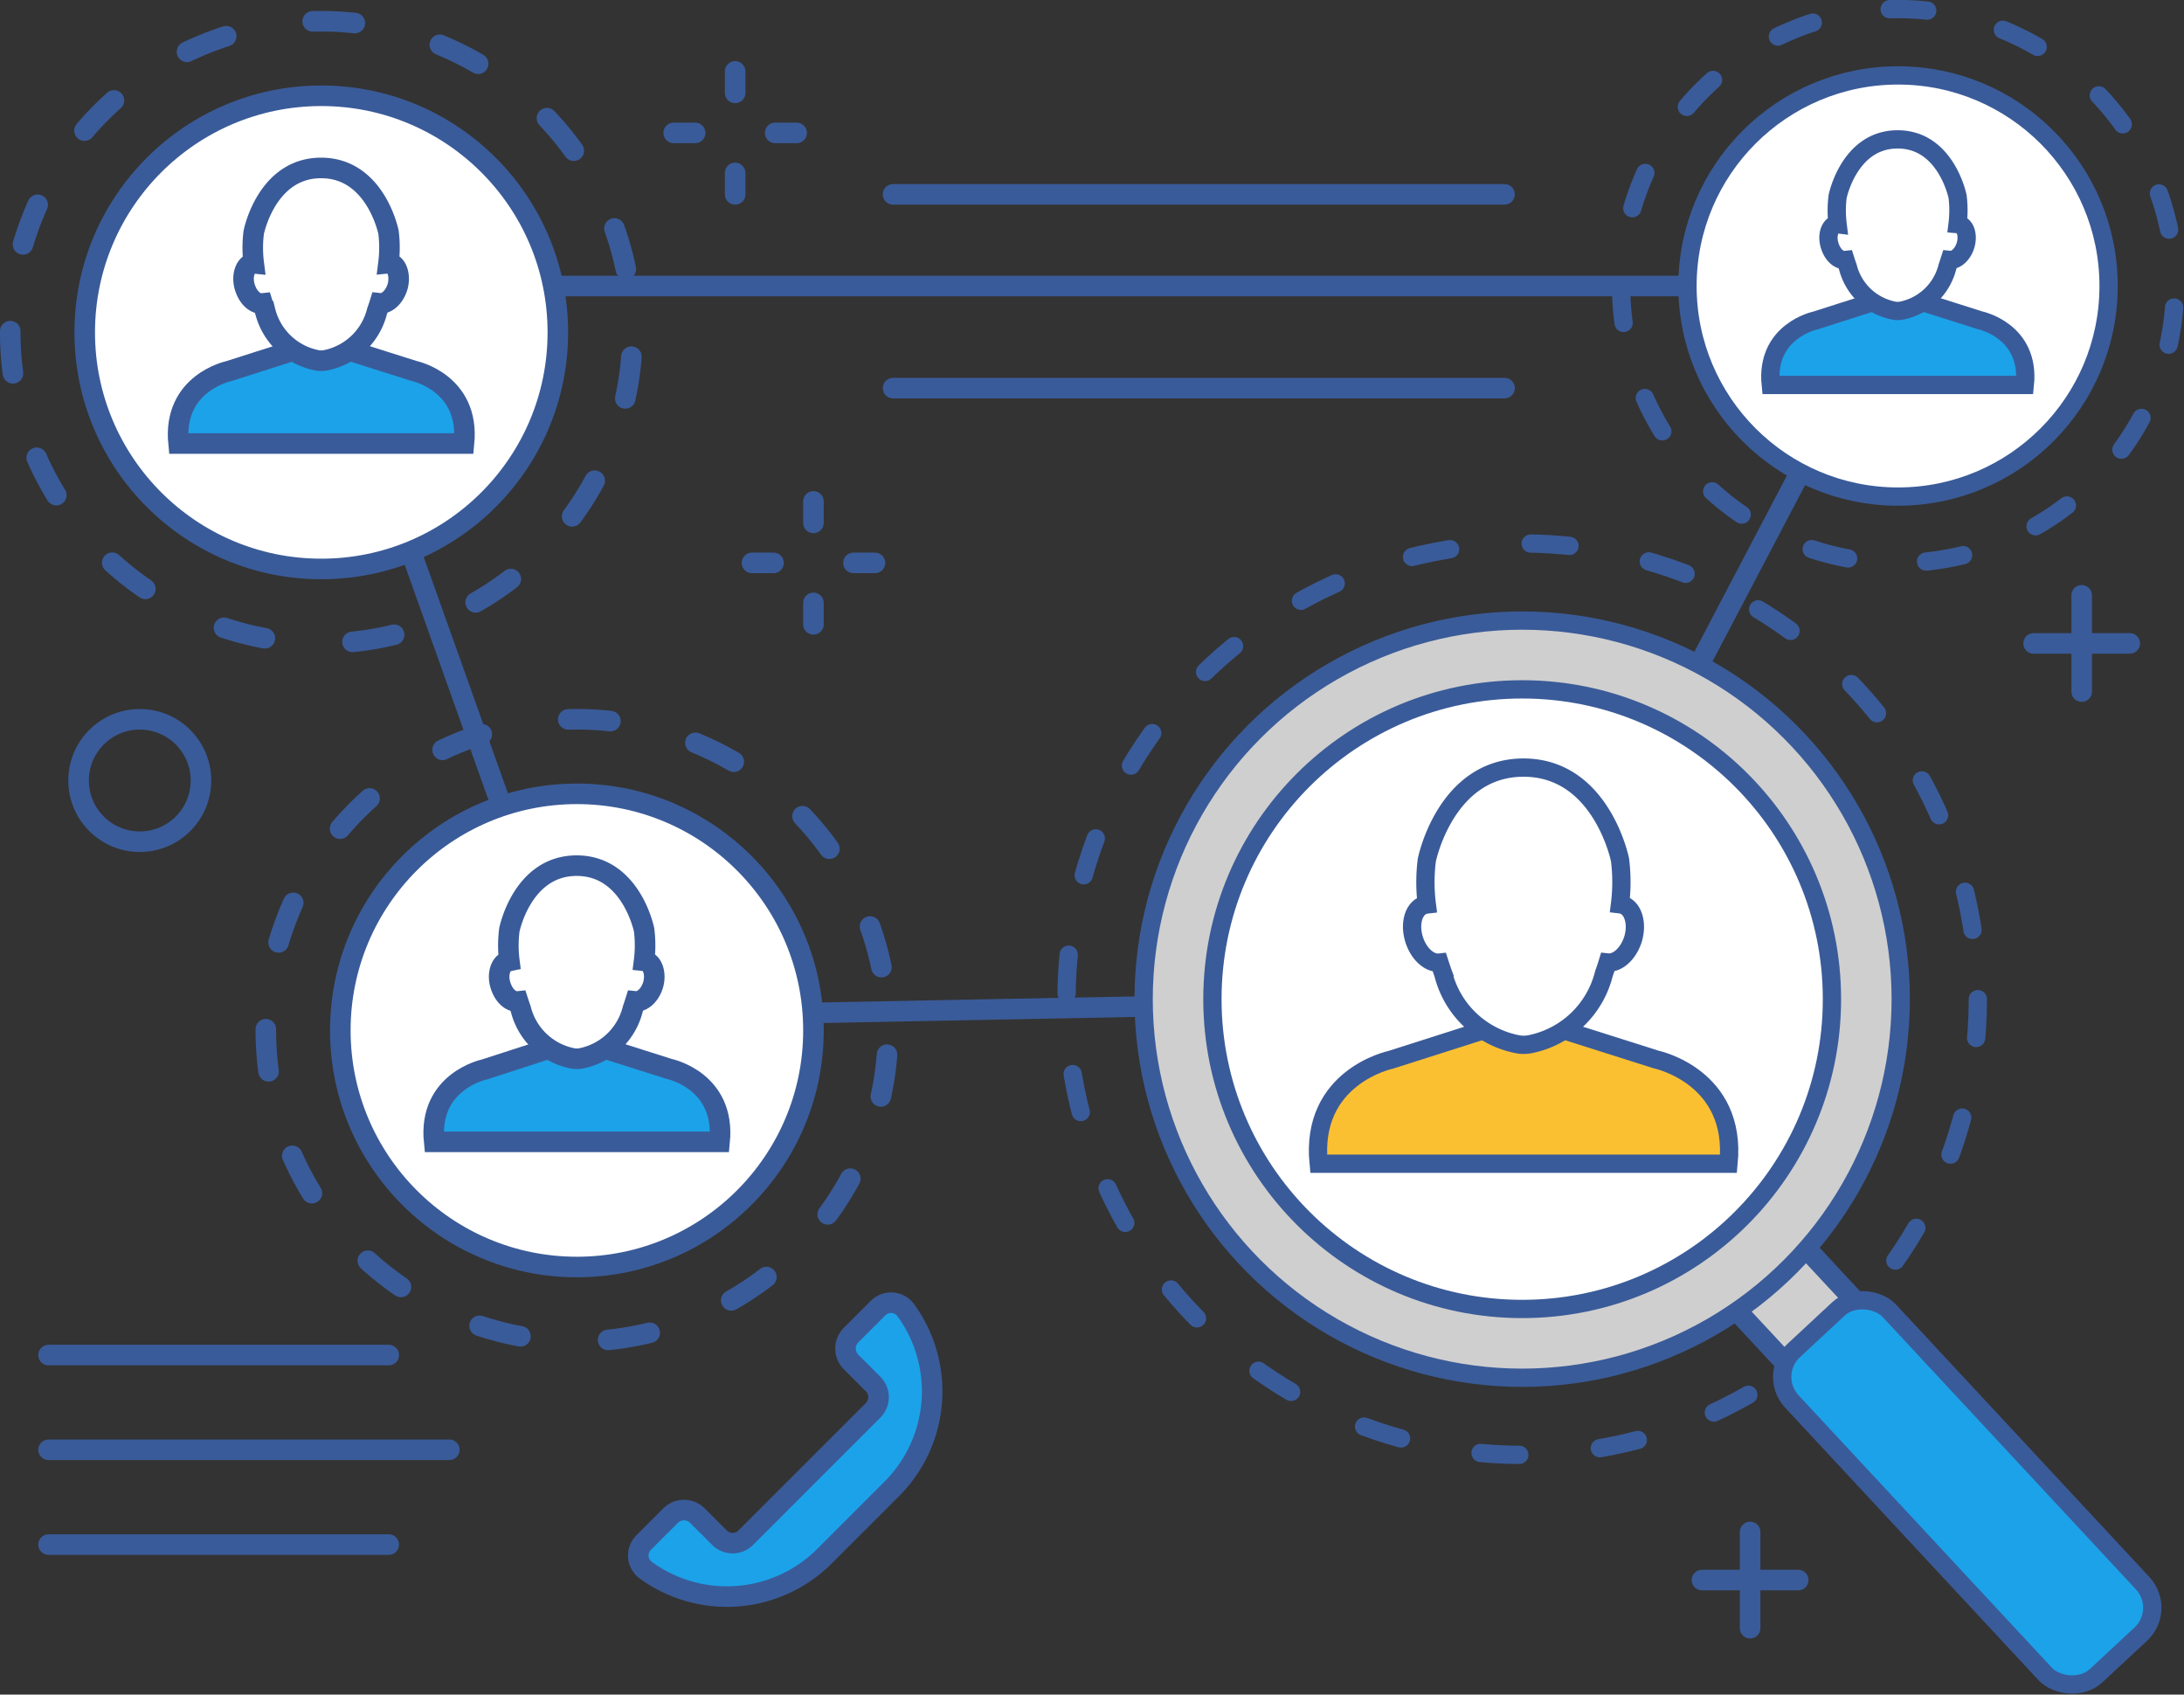 <svg xmlns="http://www.w3.org/2000/svg" viewBox="0 0 316.57 245.6"><rect x="0" y="0" width="316.57" height="245.6" fill="#333333" stroke="none"/><defs><style>.cls-1,.cls-11,.cls-12,.cls-3,.cls-8{fill:none;}.cls-1,.cls-10,.cls-11,.cls-12,.cls-13,.cls-14,.cls-2,.cls-3,.cls-4,.cls-5,.cls-6,.cls-7,.cls-8,.cls-9{stroke:#3a5b99;stroke-miterlimit:10;}.cls-1,.cls-12,.cls-3,.cls-8{stroke-linecap:round;}.cls-1,.cls-10,.cls-11,.cls-2,.cls-8,.cls-9{stroke-width:2.98px;}.cls-2,.cls-5{fill:#cfcfcf;}.cls-3,.cls-4,.cls-5,.cls-6,.cls-7{stroke-width:2.65px;}.cls-3{stroke-dasharray:5.63 11.73;}.cls-10,.cls-14,.cls-4{fill:#1ca2e9;}.cls-13,.cls-6,.cls-9{fill:#fff;}.cls-7{fill:#fbc032;}.cls-8{stroke-dasharray:6.12 12.76;}.cls-12,.cls-13,.cls-14{stroke-width:2.65px;}.cls-12{stroke-dasharray:5.45 11.35;}</style></defs><title>Asset 20</title><g id="Layer_2" data-name="Layer 2"><g id="Layer_1-2" data-name="Layer 1"><polygon class="cls-1" points="83.62 147.46 45.84 41.45 275.12 41.45 220.84 144.81 83.62 147.46"/><path class="cls-2" d="M252,170.38a50.61,50.61,0,0,1-9.9,9.21L263,202.06l9.9-9.2Z"/><circle class="cls-3" cx="220.64" cy="144.81" r="66.05"/><rect class="cls-4" x="275.5" y="184.12" width="19.3" height="64.36" rx="5.22" transform="translate(-70.96 252.07) rotate(-42.92)"/><circle class="cls-5" cx="220.64" cy="144.81" r="54.87"/><circle class="cls-6" cx="220.64" cy="144.81" r="44.9"/><path class="cls-7" d="M240.07,153.56l-19.25-6.1-19.24,6.14s-11.73,2.44-10.44,15.06l29.7,0,29.71,0C251.81,156,240.07,153.56,240.07,153.56Z"/><path class="cls-6" d="M235.22,131.14a2.57,2.57,0,0,0-.4-.08,25.78,25.78,0,0,0,0-6.45s-2.69-13.37-14-13.36-14,13.39-14,13.39a25.32,25.32,0,0,0,0,6.45,2.57,2.57,0,0,0-.4.08c-1.52.48-2.16,2.72-1.44,5,.66,2.1,2.25,3.5,3.67,3.34.32,1,.55,1.62.55,1.62a13.81,13.81,0,0,0,10.7,10.2,4.73,4.73,0,0,0,1.91,0,13.81,13.81,0,0,0,10.68-10.23s.23-.6.54-1.61c1.43.15,3-1.26,3.67-3.36C237.39,133.86,236.74,131.62,235.22,131.14Z"/><circle class="cls-8" cx="83.62" cy="149.34" r="45.08" transform="translate(-86.35 169.44) rotate(-67.5)"/><circle class="cls-9" cx="83.62" cy="149.34" r="34.29"/><path class="cls-10" d="M97,154.92l-13.41-4.25L70.21,155s-8.17,1.7-7.28,10.49l20.69,0,20.69,0C105.19,156.6,97,154.92,97,154.92Z"/><path class="cls-9" d="M93.64,139.31a1.4,1.4,0,0,0-.28-.06,17.76,17.76,0,0,0,0-4.49s-1.87-9.31-9.78-9.3-9.75,9.32-9.75,9.32a17.76,17.76,0,0,0,0,4.49l-.28.06c-1,.33-1.5,1.89-1,3.48s1.57,2.44,2.56,2.33c.23.71.38,1.13.38,1.13a9.65,9.65,0,0,0,7.45,7.11,3.36,3.36,0,0,0,1.34,0,9.63,9.63,0,0,0,7.44-7.13s.15-.42.37-1.12c1,.1,2.1-.88,2.56-2.34S94.7,139.64,93.64,139.31Z"/><circle class="cls-11" cx="20.26" cy="113.12" r="8.87"/><line class="cls-1" x1="109" y1="81.58" x2="112.12" y2="81.58"/><line class="cls-1" x1="123.71" y1="81.58" x2="126.83" y2="81.58"/><line class="cls-1" x1="117.91" y1="90.49" x2="117.91" y2="87.38"/><line class="cls-1" x1="117.91" y1="75.78" x2="117.91" y2="72.67"/><line class="cls-1" x1="97.65" y1="19.26" x2="100.76" y2="19.26"/><line class="cls-1" x1="112.36" y1="19.26" x2="115.47" y2="19.26"/><line class="cls-1" x1="106.56" y1="28.17" x2="106.56" y2="25.06"/><line class="cls-1" x1="106.56" y1="13.46" x2="106.56" y2="10.35"/><line class="cls-1" x1="253.68" y1="222.03" x2="253.68" y2="235.98"/><line class="cls-1" x1="246.7" y1="229" x2="260.65" y2="229"/><line class="cls-1" x1="301.74" y1="86.28" x2="301.74" y2="100.23"/><line class="cls-1" x1="294.77" y1="93.25" x2="308.71" y2="93.25"/><line class="cls-1" x1="7.04" y1="196.39" x2="56.35" y2="196.39"/><line class="cls-1" x1="7.04" y1="210.12" x2="65.13" y2="210.12"/><line class="cls-1" x1="7.04" y1="223.86" x2="56.35" y2="223.86"/><line class="cls-1" x1="129.45" y1="28.17" x2="218.08" y2="28.17"/><line class="cls-1" x1="129.45" y1="56.25" x2="218.08" y2="56.25"/><path class="cls-10" d="M123.37,193.49a2.76,2.76,0,0,0,0,3.91l3.18,3.18a2.7,2.7,0,0,1,0,3.83l-18.44,18.44a2.7,2.7,0,0,1-3.83,0l-3.18-3.18a2.76,2.76,0,0,0-3.91,0l-3.89,3.89a2.65,2.65,0,0,0,.29,4,20,20,0,0,0,25.9-2l9.79-9.79a20,20,0,0,0,2-25.9,2.65,2.65,0,0,0-4-.29Z"/><circle class="cls-8" cx="46.57" cy="48.17" r="45.08" transform="translate(-15.75 72.76) rotate(-67.5)"/><circle class="cls-9" cx="46.57" cy="48.17" r="34.29"/><path class="cls-10" d="M60,53.76,46.56,49.51l-13.4,4.28S25,55.48,25.88,64.28l20.69,0,20.69,0C68.14,55.44,60,53.76,60,53.76Z"/><path class="cls-9" d="M56.59,38.14a1.37,1.37,0,0,0-.28,0,17.83,17.83,0,0,0,0-4.5s-1.87-9.31-9.78-9.3-9.75,9.33-9.75,9.33a17.76,17.76,0,0,0,0,4.49,1.37,1.37,0,0,0-.28,0c-1,.34-1.5,1.9-1,3.49s1.57,2.44,2.56,2.33c.22.71.38,1.12.38,1.12a9.63,9.63,0,0,0,7.45,7.11,3.36,3.36,0,0,0,1.34,0,9.62,9.62,0,0,0,7.43-7.12s.16-.42.38-1.13c1,.11,2.1-.87,2.56-2.33S57.65,38.47,56.59,38.14Z"/><circle class="cls-12" cx="275.12" cy="41.45" r="40.13" transform="translate(131.54 279.77) rotate(-67.5)"/><circle class="cls-13" cx="275.12" cy="41.45" r="30.52"/><path class="cls-14" d="M287,46.42l-11.93-3.78-11.93,3.81s-7.27,1.51-6.47,9.34l18.41,0,18.42,0C294.32,47.92,287,46.42,287,46.42Z"/><path class="cls-13" d="M284,32.53a1.11,1.11,0,0,0-.25-.05,16.22,16.22,0,0,0,0-4s-1.67-8.29-8.7-8.28-8.69,8.3-8.69,8.3a16.23,16.23,0,0,0,0,4,1,1,0,0,0-.25,0c-.94.3-1.34,1.69-.89,3.11s1.39,2.17,2.28,2.07c.2.63.34,1,.34,1a8.56,8.56,0,0,0,6.63,6.33,3,3,0,0,0,1.19,0,8.58,8.58,0,0,0,6.62-6.34s.13-.38.33-1c.89.09,1.87-.78,2.28-2.08S285,32.82,284,32.53Z"/></g></g></svg>